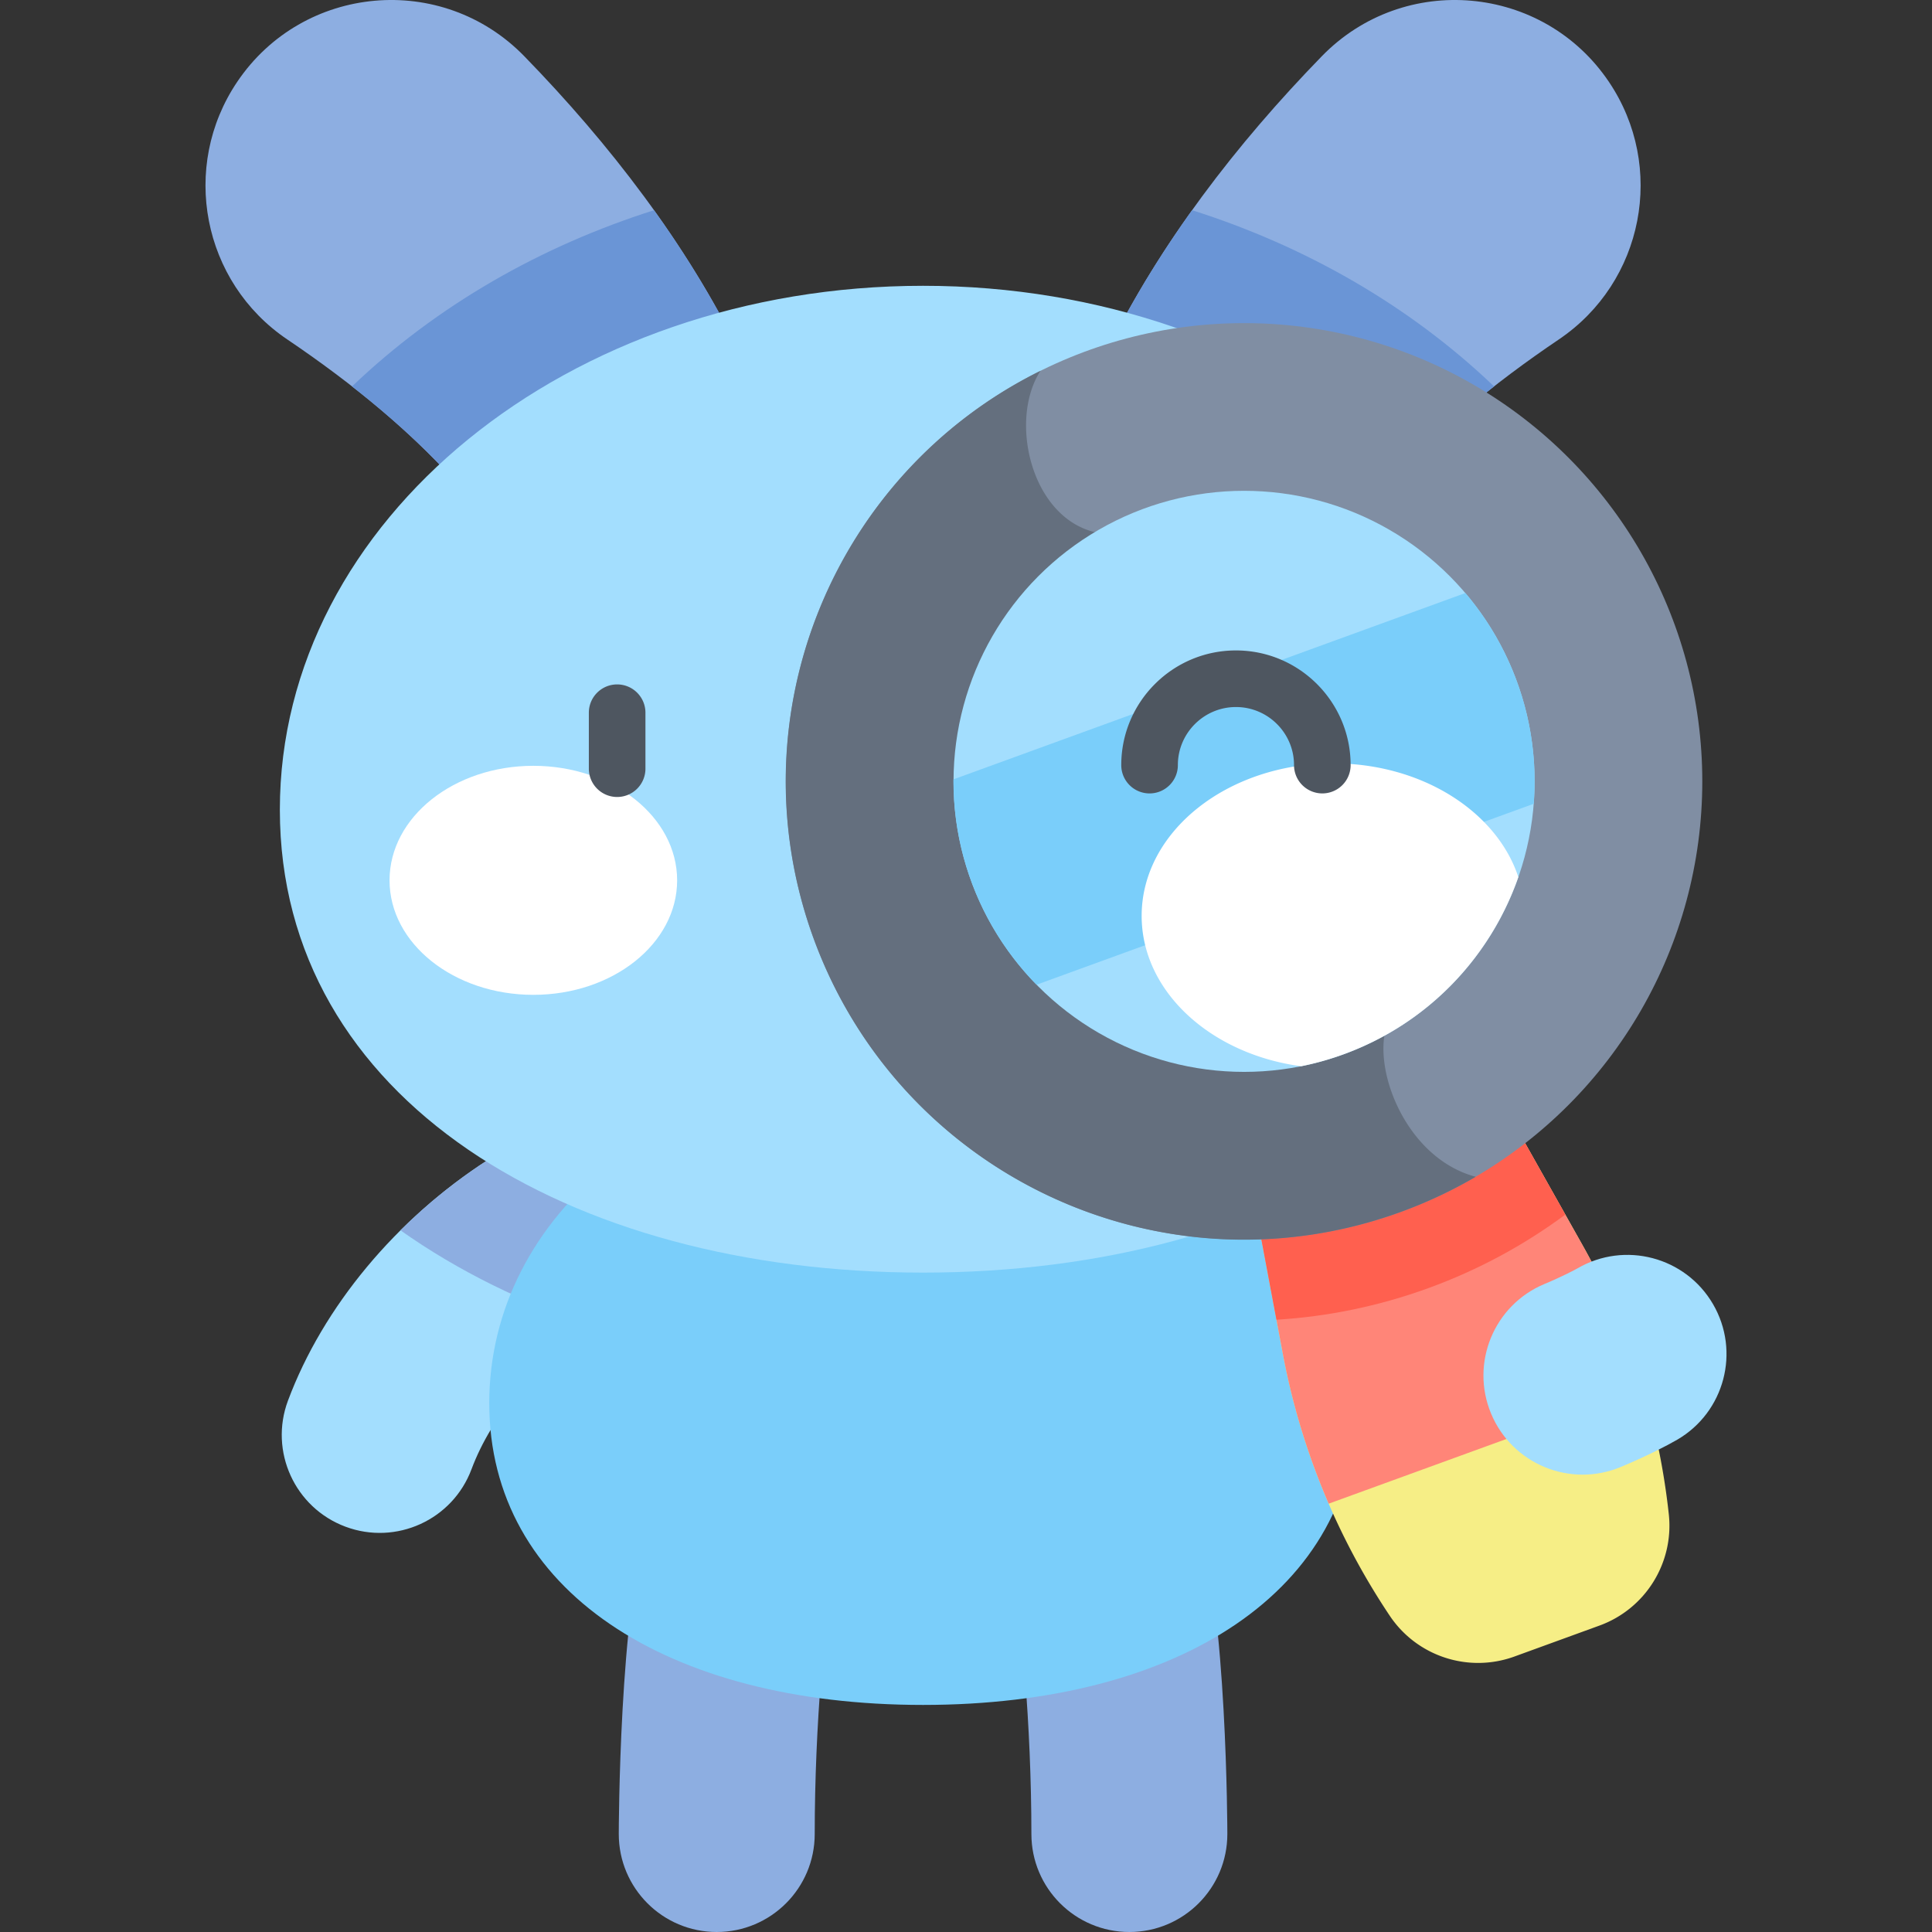 <?xml version="1.0" encoding="UTF-8"?>
<svg xmlns="http://www.w3.org/2000/svg" xmlns:xlink="http://www.w3.org/1999/xlink" version="1.1" width="512" height="512" x="0" y="0" viewBox="0 0 512 512" style="enable-background:new 0 0 512 512" xml:space="preserve" class="">
  <rect x="0" y="0" width="512" height="512" fill="#333333" stroke="none"/>
  <g>
    <path fill="#8daee1" d="M189.945 512c-14.34 0-25.964-11.624-25.964-25.964 0-.594.089-59.738 7.791-82.843 4.535-13.603 19.239-20.951 32.842-16.42 13.604 4.535 20.955 19.238 16.421 32.842-2.371 7.111-5.126 37.674-5.126 66.42 0 14.341-11.624 25.965-25.964 25.965zM299.294 512c-14.34 0-25.964-11.624-25.964-25.964 0-28.746-2.755-59.309-5.125-66.422-4.534-13.604 2.818-28.308 16.422-32.841 13.603-4.534 28.306 2.818 32.841 16.421 7.701 23.106 7.79 82.247 7.79 82.841 0 14.341-11.624 25.965-25.964 25.965z" opacity="1" data-original="#8daee1" class=""/>
    <path fill="#a3defe" d="M91.549 404.587c-13.432-5.019-20.252-19.976-15.233-33.408 9.293-24.871 28.666-48.16 53.153-63.894 27.297-17.543 58.274-24.092 87.226-18.442 14.073 2.746 23.256 16.382 20.51 30.455-2.747 14.075-16.384 23.251-30.456 20.511-33.755-6.596-71.022 20.724-81.791 49.544-5.025 13.449-19.991 20.249-33.409 15.234z" opacity="1" data-original="#cde9fa" class=""/>
    <path fill="#8daee1" d="M216.694 288.843c-40.279-7.861-81.478 8.291-110.564 37.206 15.447 10.931 32.691 19.242 50.91 25.382 14.922-9.689 32.757-14.933 49.708-11.621 14.072 2.74 27.709-6.436 30.456-20.511 2.747-14.074-6.437-27.71-20.51-30.456z" opacity="1" data-original="#8daee1" class=""/>
    <path fill="#7acefa" d="M359.582 371.841c0-49.556-47.044-89.729-114.962-89.729s-114.963 40.173-114.963 89.729 47.044 79.984 114.963 79.984c67.918 0 114.962-30.428 114.962-79.984z" opacity="1" data-original="#a2ddfd" class=""/>
    <path fill="#8daee1" d="M215.166 185.538c-1.481 17.907-17.199 31.224-35.106 29.743-15.404-1.274-27.411-13.083-29.524-27.758l-.279-1.985c-5.865-40.655-40.083-72.6-74.128-95.583-22.517-15.201-28.448-45.778-13.247-68.294 17.435-25.825 54.259-29.158 76.063-6.757 45.142 46.378 81.578 105.864 76.221 170.634z" opacity="1" data-original="#8daee1" class=""/>
    <path fill="#6a95d6" d="M93.293 102.403c27.651 21.607 52.092 49.362 56.964 83.135l.279 1.985c2.113 14.675 14.12 26.484 29.524 27.758 17.907 1.481 33.625-11.835 35.106-29.742 3.893-47.07-14.289-91.347-41.841-129.833-29.932 9.499-57.506 25.175-80.032 46.697z" opacity="1" data-original="#6a95d6" class=""/>
    <path fill="#8daee1" d="M274.074 185.538c1.481 17.907 17.199 31.224 35.106 29.743 15.404-1.274 27.411-13.083 29.524-27.758l.279-1.985c5.865-40.655 40.083-72.6 74.128-95.583 22.517-15.201 28.447-45.777 13.246-68.294-17.435-25.825-54.259-29.158-76.063-6.757-45.141 46.378-81.577 105.864-76.22 170.634z" opacity="1" data-original="#8daee1" class=""/>
    <path fill="#6a95d6" d="M315.915 55.706c-27.552 38.486-45.734 82.763-41.841 129.833 1.481 17.908 17.199 31.224 35.106 29.742 15.404-1.274 27.411-13.083 29.524-27.758l.279-1.985c4.872-33.773 29.313-61.528 56.964-83.135-22.528-21.524-50.102-37.199-80.032-46.697z" opacity="1" data-original="#6a95d6" class=""/>
    <path fill="#a3defe" d="M415.075 214.589c0 76.684-76.315 122.664-170.455 122.664S74.164 291.274 74.164 214.589c0-76.684 76.315-138.849 170.456-138.849 94.14-.001 170.455 62.164 170.455 138.849z" opacity="1" data-original="#cde9fa" class=""/>
    <ellipse cx="141.341" cy="233.295" fill="#ffffff" rx="38.108" ry="30.347" opacity="1" data-original="#ffffff" class=""/>
    <path fill="#4e5660" d="M163.55 211.209a7.5 7.5 0 0 1-7.5-7.5v-14.831c0-4.143 3.358-7.5 7.5-7.5s7.5 3.357 7.5 7.5v14.831a7.5 7.5 0 0 1-7.5 7.5z" opacity="1" data-original="#4e5660" class=""/>
    <path fill="#f6ee86" d="M394.79 286.289 330.744 309.6l9.236 49.236a186.48 186.48 0 0 0 28.318 69.352c7.217 10.781 20.863 15.242 33.055 10.804l22.52-8.196c12.192-4.437 19.778-16.626 18.376-29.524a186.476 186.476 0 0 0-22.886-71.33z" opacity="1" data-original="#f6ee86"/>
    <path fill="#ff8578" d="m419.363 329.942-24.573-43.654-64.046 23.311 9.236 49.236a186.458 186.458 0 0 0 12.139 39.654l83.434-30.367a186.432 186.432 0 0 0-16.19-38.18z" opacity="1" data-original="#eda1ab" class=""/>
    <path fill="#ff604f" d="m414.824 321.879-20.034-35.59-64.046 23.311 7.53 40.141c13.442-.814 26.993-3.546 40.293-8.387s25.437-11.459 36.257-19.475z" opacity="1" data-original="#e58996" class=""/>
    <circle cx="329.69" cy="207.065" r="121.436" fill="#808ea3" opacity="1" data-original="#808ea3" class=""/>
    <path fill="#646f7e" d="m367.997 270.53-75.411-129.073c-18.888-2.111-25.665-29.626-16.84-43.191-54.767 27.071-81.549 91.592-60.169 150.333 22.938 63.023 92.624 95.518 155.647 72.579a122.161 122.161 0 0 0 19.862-9.32c-19.042-5.041-28.135-30.071-23.089-41.328z" opacity="1" data-original="#646f7e" class=""/>
    <circle cx="329.69" cy="207.065" r="76.995" fill="#a3defe" opacity="1" data-original="#cde9fa" class=""/>
    <path fill="#7acefa" d="M402.042 180.732a76.826 76.826 0 0 0-13.704-23.572l-135.653 49.374a76.809 76.809 0 0 0 4.654 26.866 76.683 76.683 0 0 0 17.369 27.56l131.744-47.951a76.687 76.687 0 0 0-4.41-32.277z" opacity="1" data-original="#a2ddfd" class=""/>
    <path fill="#ffffff" d="M356.024 279.417c22.594-8.223 38.993-25.926 46.355-46.98-5.714-17.339-25.507-30.135-49.073-30.135-28.032 0-50.757 18.097-50.757 40.42 0 20.018 18.278 36.627 42.265 39.846a77.588 77.588 0 0 0 11.21-3.151z" opacity="1" data-original="#ffffff" class=""/>
    <path fill="#4e5660" d="M350.43 210.264a7.5 7.5 0 0 1-7.5-7.5c0-8.487-6.905-15.392-15.392-15.392s-15.392 6.904-15.392 15.392c0 4.143-3.358 7.5-7.5 7.5s-7.5-3.357-7.5-7.5c0-16.758 13.634-30.392 30.392-30.392s30.392 13.634 30.392 30.392a7.5 7.5 0 0 1-7.5 7.5z" opacity="1" data-original="#4e5660" class=""/>
    <path fill="#a3defe" d="M395.152 374.618c-5.577-13.393.761-28.772 14.154-34.348 4.709-1.961 8.141-3.791 8.739-4.139 12.536-7.299 28.62-3.059 35.922 9.476 7.302 12.534 3.065 28.614-9.468 35.919-2.782 1.621-8.379 4.491-14.999 7.247-13.392 5.576-28.771-.759-34.348-14.155z" opacity="1" data-original="#cde9fa" class=""/>
  </g>
</svg>
